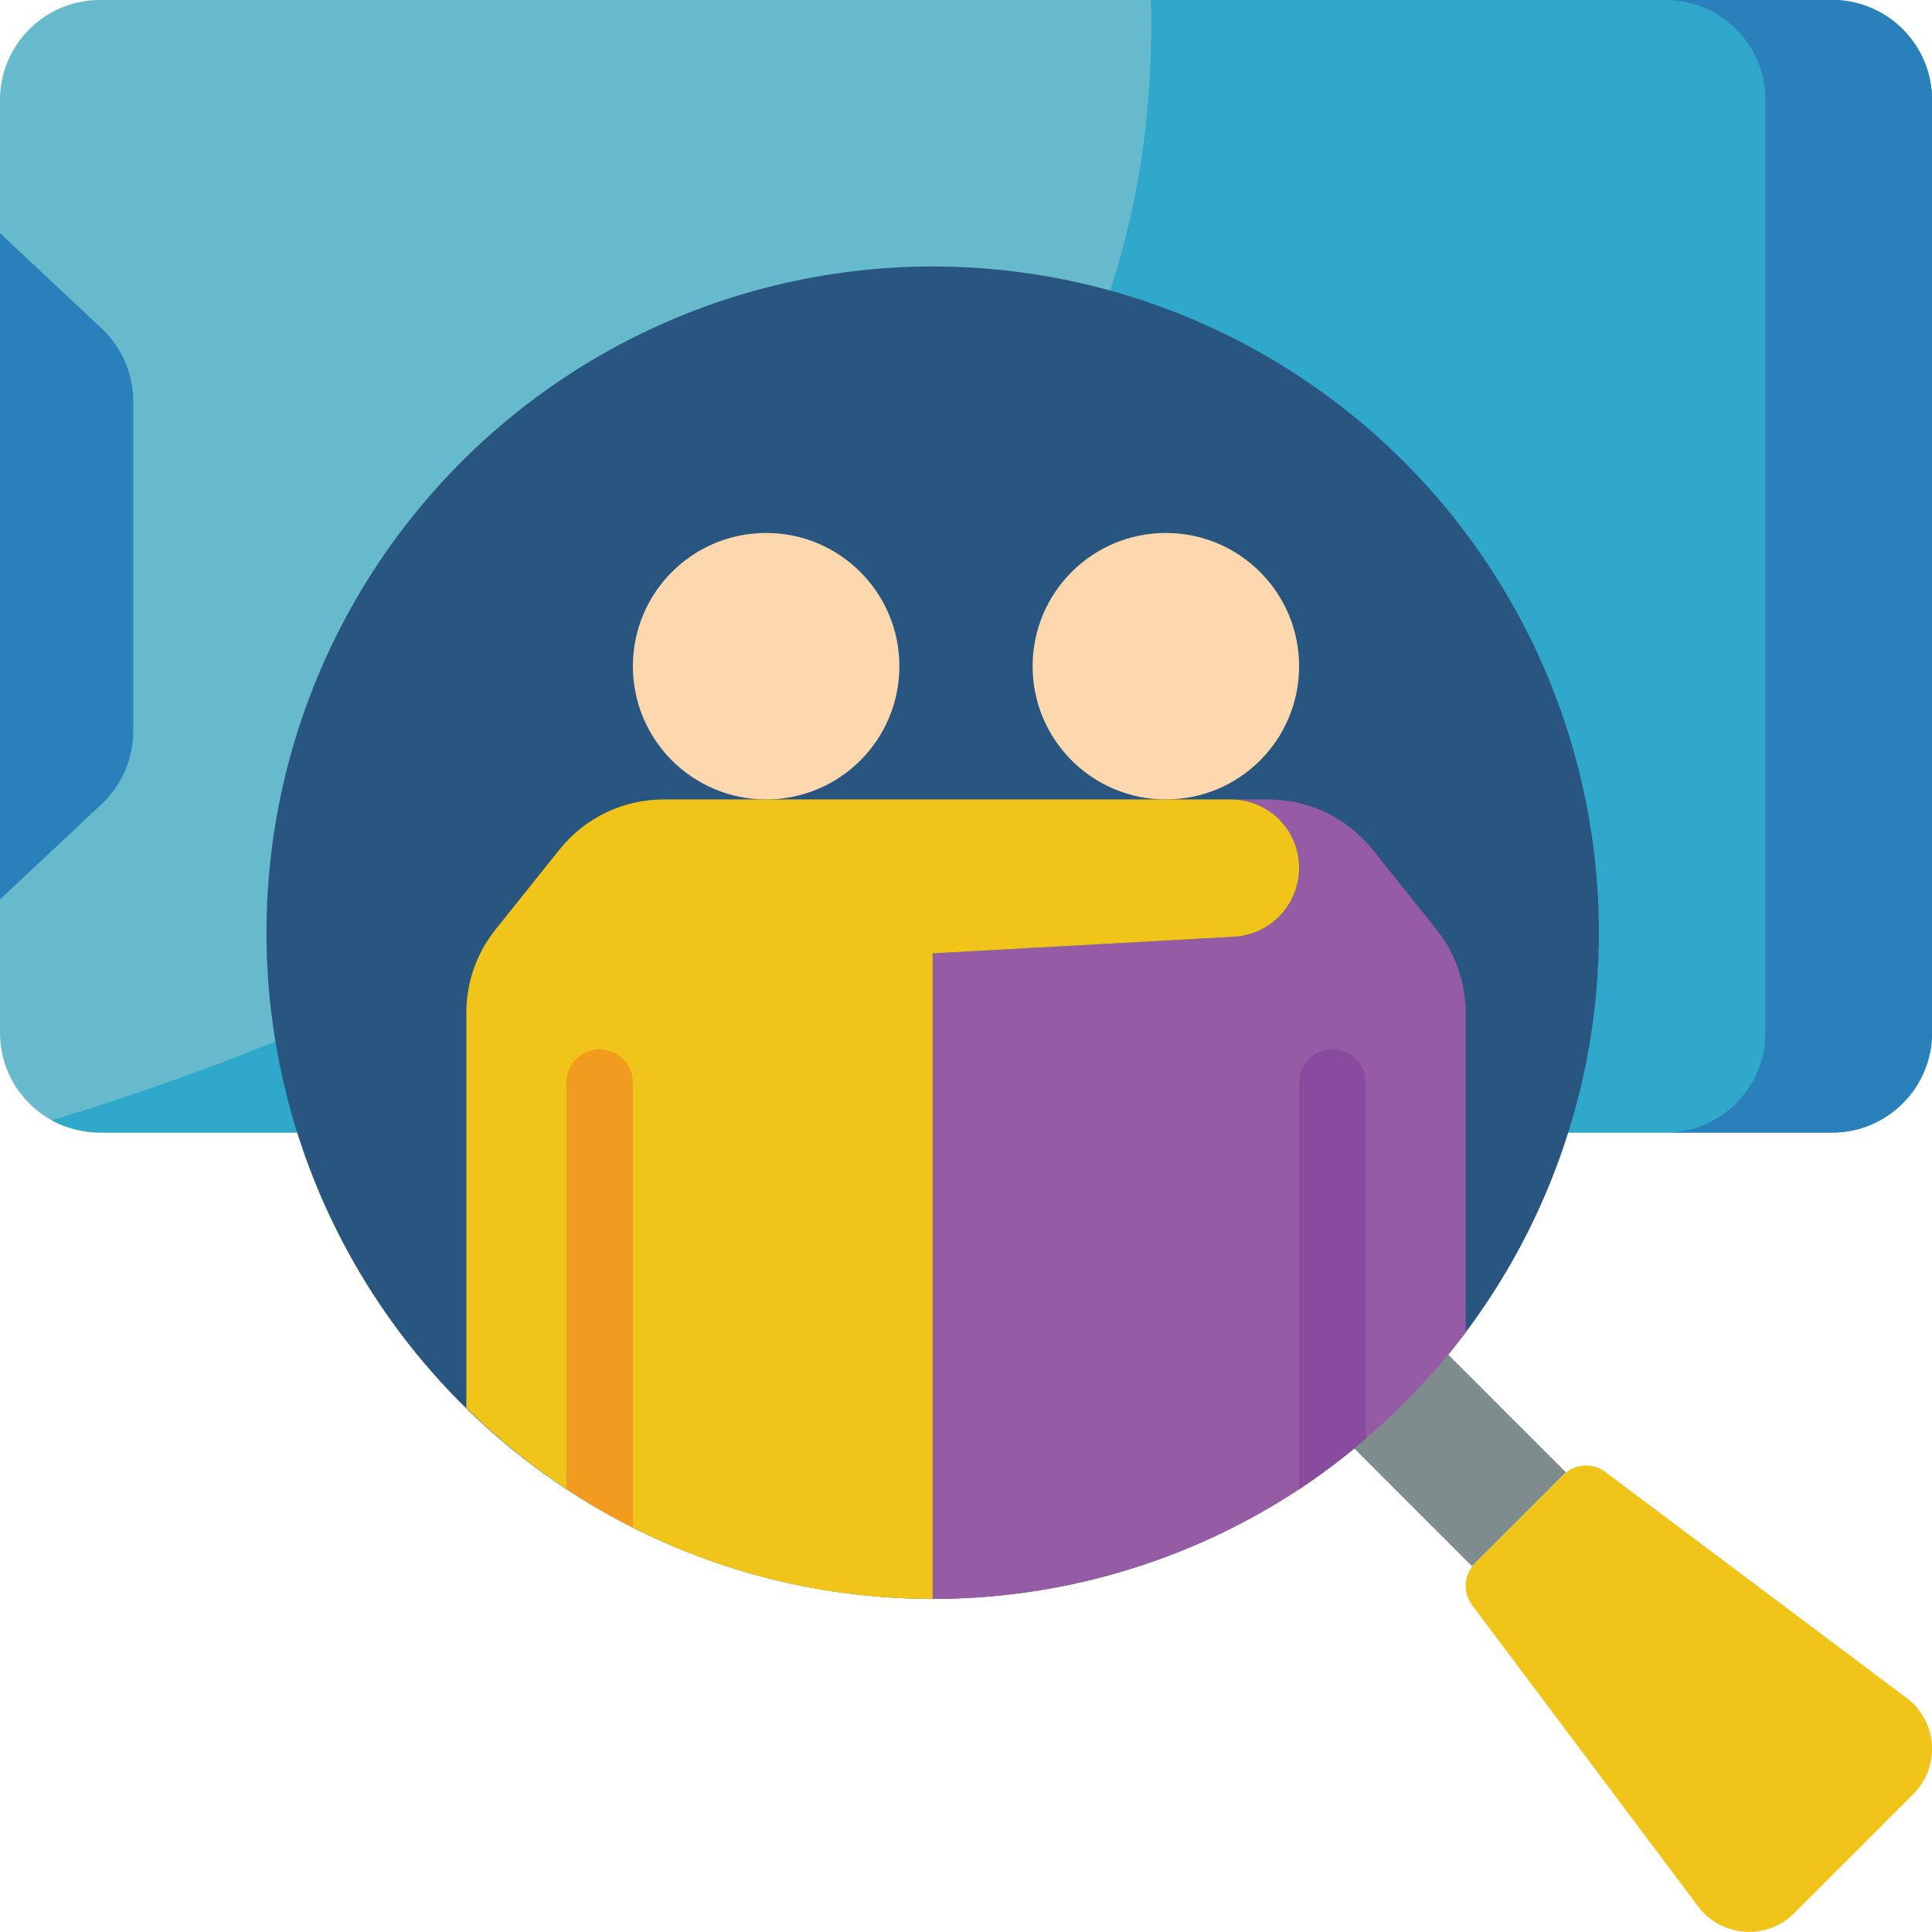 <svg height="512" viewBox="0 0 58 58" width="512" xmlns="http://www.w3.org/2000/svg"><g id="Page-1" fill="none" fill-rule="evenodd"><g id="067---Find-My-Friends" fill-rule="nonzero"><path id="Shape" d="m58 3v28c0 1.657-1.343 3-3 3h-52c-.507-.001-1.005-.129-1.45-.37-.959-.527-1.553-1.536-1.55-2.63v-28c0-1.657 1.343-3 3-3h52c1.657 0 3 1.343 3 3z" fill="#67b9cc"/><path id="Shape" d="m58 3v28c0 1.657-1.343 3-3 3h-52c-.507-.001-1.005-.129-1.45-.37 10.83-3.26 33.59-12.79 33-33.63h20.45c1.657 0 3 1.343 3 3z" fill="#2fa8cc"/><path id="Shape" d="m0 7 3.052 2.861c.605.567.948 1.36.948 2.189v9.9c0.0.829-.343 1.622-.948 2.189l-3.052 2.861z" fill="#2980ba"/><circle id="Oval" cx="28" cy="28" fill="#285680" r="20"/><path id="Rectangle-path" d="m41.846 41.337h3.988v5.006h-3.988z" fill="#7f8c8d" transform="matrix(.707 -.707 .707 .707 -18.159 43.84)"/><path id="Shape" d="m46.933 44.28-2.653 2.653c-.336.337-.374.87-.089 1.251l6.789 9.051c.333.443.843.719 1.396.758.553.038 1.096-.165 1.487-.558l3.577-3.577c.393-.391.596-.934.558-1.487-.038-.553-.315-1.062-.758-1.396l-9.051-6.789c-.383-.287-.919-.246-1.256.094z" fill="#f0c419"/><circle id="Oval" cx="23" cy="20" fill="#fdd7ad" r="4"/><circle id="Oval" cx="35" cy="20" fill="#fdd7ad" r="4"/><path id="Shape" d="m58 3v28c0 1.657-1.343 3-3 3h-5c1.657 0 3-1.343 3-3v-28c0-1.657-1.343-3-3-3h5c1.657 0 3 1.343 3 3z" fill="#2980ba"/><path id="Shape" d="m44 30.4v9.6c-1.394 1.837-3.083 3.429-5 4.71-3.265 2.151-7.09 3.296-11 3.29v-19.38l4-.22 5.07-.28c1.112-.069 1.968-1.009 1.933-2.123-.035-1.114-.948-1.998-2.063-1.997h1.14c1.214.001 2.361.553 3.12 1.5l1.92 2.4c.57.709.88 1.591.88 2.5z" fill="#955ba5"/><path id="Shape" d="m39 26.06c-.001 1.087-.845 1.988-1.93 2.06l-5.07.28-4 .22v19.38c-3.127.006-6.211-.727-9-2.14-.69-.346-1.358-.733-2-1.16-1.076-.712-2.08-1.525-3-2.43v-11.87c-0-.909.31-1.791.88-2.5l1.92-2.4c.759-.947 1.906-1.499 3.12-1.5h17.02c.547-.003 1.073.213 1.46.6.387.387.603.913.6 1.46z" fill="#f0c419"/><path id="Shape" d="m19 32.5v13.36c-.69-.346-1.358-.733-2-1.16v-12.2c0-.552.448-1 1-1s1 .448 1 1z" fill="#f29c1f"/><path id="Shape" d="m41 32.5v10.69c-.634.548-1.302 1.056-2 1.52v-12.21c0-.552.448-1 1-1s1 .448 1 1z" fill="#894b9d"/></g></g></svg>